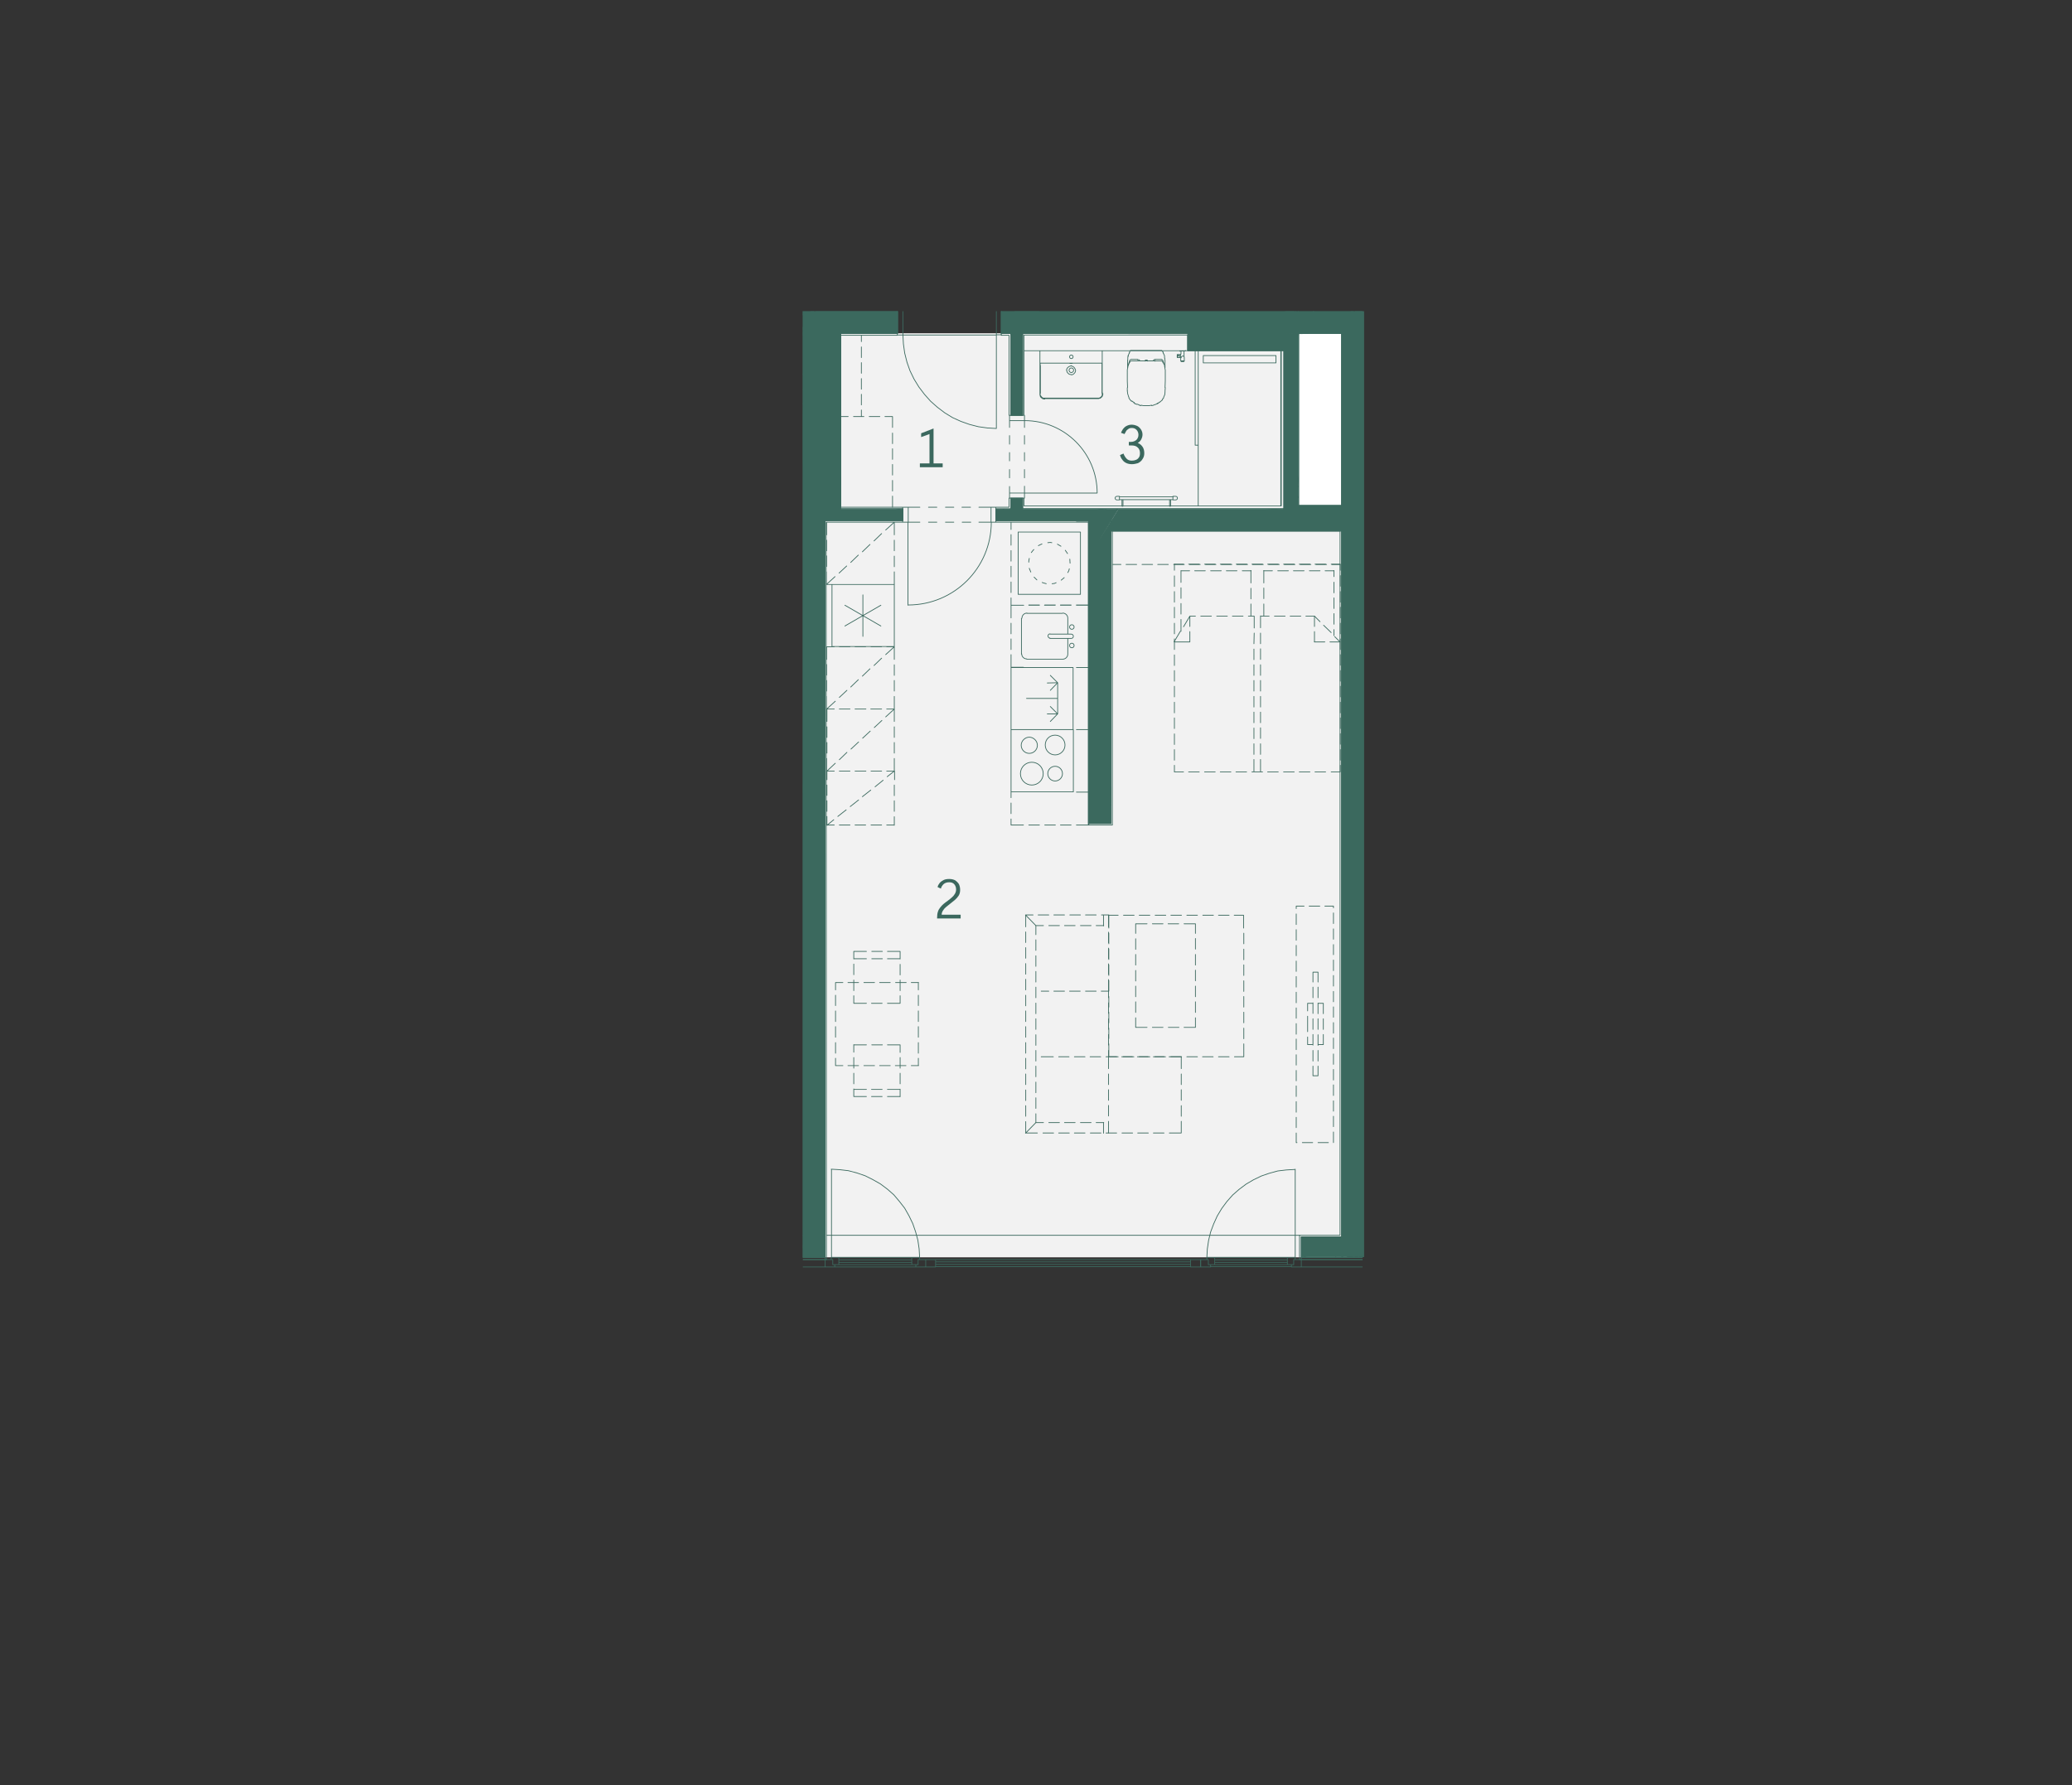 <?xml version="1.0" encoding="utf-8"?>
<!-- Generator: Adobe Illustrator 22.1.0, SVG Export Plug-In . SVG Version: 6.00 Build 0)  -->
<svg version="1.1" id="Vrstva_1" xmlns="http://www.w3.org/2000/svg" xmlns:xlink="http://www.w3.org/1999/xlink" x="0px" y="0px"
	 viewBox="0 0 818.1 705" style="enable-background:new 0 0 818.1 705;" xml:space="preserve">
<rect x="0" y="0" width="818.1" height="705" fill="#333333" stroke="none"/>
<style type="text/css">
	.st0{fill:#F2F2F2;}
	.st1{fill:#FFFFFF;}
	.st2{fill:none;stroke:#3B695E;stroke-width:0.3;stroke-linecap:round;stroke-linejoin:round;}
	.st3{clip-path:url(#SVGID_2_);}
	.st4{clip-path:url(#SVGID_4_);}
	.st5{clip-path:url(#SVGID_6_);}
	.st6{fill:#3B695E;}
	.st7{enable-background:new    ;}
	.st8{fill:#3B685E;}
</style>
<rect x="320.5" y="131.6" class="st0" width="211.2" height="364.9"/>
<rect x="509.6" y="126.3" class="st1" width="26" height="77.4"/>
<rect x="509.6" y="126.3" class="st2" width="26" height="77.4"/>
<g>
	<defs>
		<rect id="SVGID_1_" x="317" y="122.9" width="221" height="383.1"/>
	</defs>
	<clipPath id="SVGID_2_">
		<use xlink:href="#SVGID_1_"  style="overflow:visible;"/>
	</clipPath>
	<g class="st3">
		<path class="st2" d="M513.8,488.4h2.5l-2.5,4.1V488.4z M513.8,492.5h2.5l-2.5,4.1V492.5z M527.2,492.5l2.5-4.1v4.1H527.2z
			 M513.8,492.5h13.4l2.5-4.1L513.8,492.5z M513.8,492.5l2.5-4.1h13.4L513.8,492.5z M527.2,496.6l2.5-4.1v4.1H527.2z M513.8,496.6
			h13.4l2.5-4.1L513.8,496.6z M513.8,496.6l2.5-4.1h13.4L513.8,496.6z M395.4,122.8h5.5l-5.5,8.8V122.8z M395.4,131.7l9.8-8.8h-4.2
			L395.4,131.7L395.4,131.7z M399.7,131.7h-4.3l9.8-8.8L399.7,131.7L399.7,131.7z M399.7,131.7l10.6-8.8h-5.1L399.7,131.7
			L399.7,131.7z M404.8,131.7h-5.1l10.6-8.8L404.8,131.7L404.8,131.7z M511.8,122.8l-4.6,8.8H404.8L511.8,122.8z M512.8,122.8h-1
			l-4.6,8.8L512.8,122.8L512.8,122.8z M511.8,122.8l-107,8.8l5.5-8.8H511.8z M512.8,122.8l-5.5,8.8L512.8,122.8z M512.8,122.8
			L512.8,122.8l-5.5,8.8L512.8,122.8z M518.8,122.8l-5.5,8.8h-6.1L518.8,122.8L518.8,122.8z M518.9,122.8L518.9,122.8l-5.6,8.8
			L518.9,122.8L518.9,122.8z M518.8,122.8l-11.6,8.8l5.5-8.8H518.8z M534.1,122.8l-5.4,8.8h-15.3L534.1,122.8L534.1,122.8z
			 M534.3,122.8h-0.2l-5.4,8.8L534.3,122.8z M534.1,122.8l-20.7,8.8l5.5-8.8H534.1z M534.3,122.8h1l-1,1.6V122.8z M528.7,131.7
			l5.5-7.3l-4.5,7.3H528.7z M534.3,122.8l-5.5,8.8l5.5-7.3V122.8z M538.7,123.7l-4.4,15.2v-14.6
			C534.3,124.4,538.7,123.7,538.7,123.7z M538.7,131.9v-8.2l-4.4,15.2L538.7,131.9L538.7,131.9z M535.3,122.9l3.4,0.9l-4.4,0.7
			C534.3,124.4,535.3,122.9,535.3,122.9z M538.7,122.9h-3.4l3.4,0.9V122.9z M538.7,161l-4.4,7.6V139L538.7,161z M538.7,161.4V161
			l-4.4,7.6L538.7,161.4L538.7,161.4z M538.7,161l-4.4-22l4.4-7.1V161z M529.7,131.7l4.5,61.4l-4.5,7.3V131.7z M534.3,124.4
			l-4.5,7.3l4.5,61.4V124.4z M529.7,200.3l4.5-1.1l-4.5,7.3V200.3z M534.3,193.1l-4.5,7.3l4.5-1.1V193.1z M529.7,206.5l4.5-3.2
			l-4.5,7.3V206.5L529.7,206.5z M534.3,199.2l-4.5,7.3l4.5-3.2V199.2L534.3,199.2z M538.7,197.6l-4.4,7.8v-36.8L538.7,197.6z
			 M538.7,198.3v-0.7l-4.4,7.8L538.7,198.3z M538.7,197.6l-4.4-29l4.4-7.2V197.6L538.7,197.6z M538.7,204.3l-4.4,7.3v-6.1
			L538.7,204.3z M538.7,204.4L538.7,204.4l-4.4,7.2L538.7,204.4z M538.7,204.3l-4.4,1.1l4.4-7.1V204.3z M534.3,211.6l4.4-7.1v-0.1
			L534.3,211.6L534.3,211.6z M534.3,211.6L534.3,211.6l4.4-7.1L534.3,211.6z M538.7,210.5l-4.4,7.3v-6.1L538.7,210.5z M538.7,210.6
			L538.7,210.6l-4.4,7.2L538.7,210.6z M538.7,210.5l-4.4,1.1l4.4-7.1V210.5z M538.7,271.1l-4.4,8v-61.4L538.7,271.1z M538.7,272
			v-0.9l-4.4,8L538.7,272L538.7,272z M538.7,271.1l-4.4-53.4l4.4-7.2V271.1z M534.3,279.1l4.4-7.1L534.3,279.1z M534.3,279.2
			L534.3,279.2l4.4-7.2L534.3,279.2L534.3,279.2z M538.7,277l-4.4,7.2v-5L538.7,277L538.7,277z M538.7,277.1L538.7,277.1l-4.4,7.1
			L538.7,277.1L538.7,277.1z M538.7,277l-4.4,2.2l4.4-7.2V277L538.7,277z M529.7,492.5h2.6l-2.6,4.1V492.5z M529.7,210.6l4.5,274.6
			l-4.5,7.3V210.6L529.7,210.6z M534.3,203.3l-4.5,7.3l4.5,274.6V203.3L534.3,203.3z M532.3,492.5l1.9-3.2v3.2H532.3z M529.8,492.5
			h2.6l1.9-3.2L529.8,492.5L529.8,492.5z M529.8,492.5l4.5-7.3v4.1L529.8,492.5z M534.3,492.5l-2.5,4.1h2.5V492.5z M529.8,496.6
			l4.5-4.1l-2.5,4.1H529.8L529.8,496.6z M532.3,492.5l-2.6,4.1l4.5-4.1H532.3L532.3,492.5z M534.3,492.5h2.6l-2.6,4.1V492.5z
			 M538.7,481.4l-4.4,11.1V284.2L538.7,481.4L538.7,481.4z M538.7,485.3v-3.9l-4.4,11.1L538.7,485.3z M538.7,481.4l-4.4-197.2
			l4.4-7.1V481.4z M538.7,489.4l-1.8,3.1h-2.6L538.7,489.4z M538.7,489.5L538.7,489.5l-1.8,3L538.7,489.5z M538.7,489.4l-4.4,3.1
			l4.4-7.2V489.4z M536.9,492.5h1.8 M538.7,492.5h-1.8l1.8-3V492.5z M538.7,492.6l-2.4,4h-2L538.7,492.6z M538.7,492.7L538.7,492.7
			l-2.4,3.9L538.7,492.7z M536.9,492.5l1.8,0.1l-4.4,4L536.9,492.5L536.9,492.5z M538.7,492.5h-1.8H538.7L538.7,492.5z M538.7,496.6
			h-2.4l2.4-3.9V496.6z M536.2,496.6l2.4-3.9L536.2,496.6z M321.3,122.8h1l-1,1.6V122.8z M321,122.8l-4.2,7v-5.6
			C316.9,124.3,321,122.8,321,122.8z M321.2,122.8H321l-4.2,7L321.2,122.8L321.2,122.8z M316.9,122.8h4.2l-4.2,1.5V122.8z
			 M316.9,131.6v-1.4l4.4-5.8L316.9,131.6L316.9,131.6z M321.3,124.4l-4.4,5.5v0.4L321.3,124.4L321.3,124.4z M321.2,122.9l0.1,1.6
			l-4.4,5.5L321.2,122.9L321.2,122.9z M321.3,122.9L321.3,122.9v1.6V122.9z M330.8,122.9l-9.5,16.2v-14.7
			C321.3,124.4,330.8,122.8,330.8,122.9z M331.3,122.9h-0.4l-9.5,16.2C321.3,139.1,331.3,122.8,331.3,122.9z M330.8,122.9l-9.5,1.6
			l1-1.6H330.8L330.8,122.9z M325.8,131.7l6.6-8.8h-1.1L325.8,131.7z M326.8,131.7h-1l6.6-8.8L326.8,131.7z M321.3,139.1l4.5-5.6
			l-4.5,7.3V139.1z M325.8,131.7l-4.5,7.4l4.5-5.6V131.7L325.8,131.7z M316.9,148v-16.1l4.4,8.9L316.9,148z M321.3,124.4l-4.4,7.5
			v-0.3C316.9,131.6,321.3,124.4,321.3,124.4z M321.3,140.8v-16.4l-4.4,7.5L321.3,140.8z M325.8,133.5L325.8,133.5l-4.5,7.3
			L325.8,133.5z M321.3,140.8l4.5-7.3L321.3,140.8z M321.3,140.8l-4.4,7.2L321.3,140.8z M321.3,140.8L321.3,140.8l-4.4,7.2
			L321.3,140.8z M316.9,154.1v-6.1l4.4-1.1L316.9,154.1L316.9,154.1z M321.3,140.8l-4.4,7.3V148L321.3,140.8z M321.3,146.9v-6.1
			l-4.4,7.3L321.3,146.9z M354.4,122.9v8.8h-5.5L354.4,122.9z M354.1,122.9l-5.3,8.8h-22L354.1,122.9z M354.4,122.9h-0.3l-5.3,8.8
			L354.4,122.9L354.4,122.9z M354.1,122.9l-27.3,8.8l5.5-8.8H354.1z M321.3,140.8l4.5,60.6l-4.5,7.3V140.8z M325.8,133.5l-4.5,7.3
			l4.5,60.6V133.5z M321.3,208.7l4.5-2.2l-4.5,7.3V208.7z M325.8,201.4l-4.5,7.3l4.5-2.2V201.4z M321.3,481.1l-4.4,11.4v-4.2
			L321.3,481.1L321.3,481.1z M321.3,492.5v-11.4l-4.4,11.4H321.3z M316.9,488.2V159.9l4.4,321.2L316.9,488.2L316.9,488.2z
			 M321.3,146.9l-4.4,13v-5.8L321.3,146.9z M321.3,481.1V146.9l-4.4,13L321.3,481.1L321.3,481.1z M321.3,492.5l-4.4,4.1v-3.8
			L321.3,492.5z M318.7,496.5l2.6-4.1l-4.4,4.1H318.7z M316.9,492.7v-0.3h4.4L316.9,492.7z M321.3,492.5v4.1l2.5-4.1H321.3z
			 M318.7,496.5l2.6-4.1v4.1H318.7z M321.3,213.7l4.5,271.4l-4.5,7.3V213.7L321.3,213.7z M325.8,206.5l-4.5,7.3l4.5,271.4V206.5
			L325.8,206.5z M323.8,492.5l2-3.2v3.2H323.8z M321.3,492.5h2.5l2-3.2L321.3,492.5L321.3,492.5z M321.3,492.5l4.5-7.3v4.1
			L321.3,492.5z M323.2,496.5l2.6-4.1v4.1H323.2z M321.3,496.5h1.9l2.6-4.1L321.3,496.5z M321.3,496.5l2.5-4.1h2L321.3,496.5
			L321.3,496.5z M506.9,131.7h3.8l-3.8,6.1V131.7z M506.9,137.8l5.9-6.1l-5.9,9.6V137.8z M510.7,131.7l-3.8,6.1l5.9-6.1L510.7,131.7
			L510.7,131.7z M506.9,141.3l5.9,50.4l-5.9,9.6V141.3z M512.8,131.7l-5.9,9.6l5.9,50.4V131.7z M506.9,201.3l5.9-5.4l-5.9,9.6V201.3
			z M512.8,191.7l-5.9,9.6l5.9-5.4V191.7z M506.9,205.6l5.9-6l-3.6,6H506.9z M512.8,196l-5.9,9.6l5.9-6V196z M526.1,205.6l3.6-6v6
			H526.1z M509.1,205.6h17l3.6-6L509.1,205.6z M509.1,205.6l3.6-6h17L509.1,205.6z M469,131.7h4.2l-4.2,6.8V131.7z M502.7,138.4
			l4.2-6.8v6.8H502.7z M469,138.4h33.7l4.2-6.8L469,138.4z M469,138.4l4.2-6.8h33.7L469,138.4z M429.8,205.6h4.1l-4.1,6.7V205.6z
			 M429.8,325.2l4.1-6.7v6.7H429.8z M429.8,212.3v112.9l4.1-6.7L429.8,212.3L429.8,212.3z M429.8,212.3l4.1-6.7v112.9L429.8,212.3z
			 M438.7,205.6h2.5l-2.5,4.1V205.6z M527.3,209.7l2.5-4.1v4.1H527.3z M438.7,209.7h88.6l2.5-4.1L438.7,209.7L438.7,209.7z
			 M438.7,209.7l2.5-4.1h88.6L438.7,209.7L438.7,209.7z M325.8,131.7h6.2l-6.2,10V131.7z M325.8,200.9l6.2-10v10H325.8z
			 M325.8,141.6v59.3l6.2-10L325.8,141.6z M325.8,141.6l6.2-10v59.3L325.8,141.6z M325.8,200.9h2.9l-2.9,4.7V200.9z M328.7,200.9
			h-2.9H328.7z M325.8,205.6l6.1-4.7l-2.9,4.7H325.8L325.8,205.6z M328.7,200.9l-2.9,4.7l6.1-4.7H328.7L328.7,200.9z M353.6,205.6
			l2.9-4.7v4.7H353.6z M329,205.6h24.6l2.9-4.7L329,205.6L329,205.6z M329,205.6l2.9-4.7h24.6L329,205.6L329,205.6z M399.1,131.7
			h4.7l-4.7,7.6V131.7z M399.1,139.3l4.7-0.9l-4.7,7.6V139.3L399.1,139.3z M403.8,131.7l-4.7,7.6l4.7-0.9V131.7L403.8,131.7z
			 M399.1,146l4.7,10.3l-4.7,7.6V146z M403.8,138.4l-4.7,7.6l4.7,10.3V138.4z M399.5,164l4.3-7v7H399.5z M399.1,164h0.4l4.3-7
			L399.1,164L399.1,164z M399.1,164l4.7-7.6v0.6L399.1,164z M393.3,200.9h3l-3,4.7V200.9z M399.1,196.7h2.5l-2.5,4.2V196.7z
			 M393.3,205.6l3.2-4.7l-2.9,4.7H393.3z M396.3,200.9l-3,4.7l3.2-4.7H396.3L396.3,200.9z M393.7,205.6l5.5-4.7l-3,4.7H393.7
			L393.7,205.6z M396.5,200.9l-2.9,4.7l5.5-4.7H396.5z M396.2,205.6l7.6-8.8l-5.5,8.8H396.2z M401.6,196.7l-5.5,8.8l7.6-8.8H401.6z
			 M398.3,205.6l5.5-4.7l-2.9,4.7H398.3z M403.8,196.7l-5.5,8.8l5.5-4.7V196.7z M400.9,205.6l35.9-4.7l-3,4.7H400.9z M403.8,200.9
			l-2.9,4.7l35.9-4.7H403.8L403.8,200.9z M433.9,205.6l7.6-4.7l-7.6,12.3V205.6z M436.8,200.9l-3,4.7l7.6-4.7H436.8z M503.9,205.6
			l3-4.7v4.7H503.9z M438.6,205.6h65.3l3-4.7L438.6,205.6L438.6,205.6z M438.6,205.6l2.9-4.7h65.4L438.6,205.6z M433.9,325.2
			l4.8-7.6v7.6H433.9z M433.9,213.2v112l4.8-7.6L433.9,213.2L433.9,213.2z M433.9,213.2l4.8-7.6v112L433.9,213.2L433.9,213.2z
			 M463.2,197.3h-21.2 M463.2,196.2h-21.2 M463.2,197.4h1 M464.1,196h-1v1.4 M464.2,197.4c0.4,0,0.7-0.3,0.7-0.7s-0.3-0.7-0.7-0.7
			 M441.9,197.4h-1 M441,196h1v1.4 M441,196c-0.4,0-0.7,0.3-0.7,0.7s0.3,0.7,0.7,0.7 M461.8,197.3h0.4v2.6h-0.4V197.3z M443.3,197.3
			H443v2.6h0.4V197.3z M513.2,487.8H326.4 M470.1,497.4H369.4 M470.1,498.3H369.4 M369.4,499.3h100.7 M470.1,500.2H369.4
			 M369.4,497.4h-3.9v2.9h3.9V497.4z M470.1,497.4h3.9v2.9h-3.9V497.4z M509.9,500.2h-32 M508.3,498.5h-28.7 M479.6,497.5h28.7
			 M508.3,499.4h-28.7 M508.3,496.5h-28.7 M510.8,497.4h3v2.9h-3.9v-0.9h0.9V497.4z M510.8,499.4h-2.5v-2.9h3.1v0.9h-0.6V499.4z
			 M477.1,497.4h-3v2.9h3.9v-0.9h-0.9V497.4z M477.1,499.4h2.5v-2.9h-3.1v0.9h0.6V499.4z M361.6,500.3h-32 M360,498.5h-28.7
			 M331.3,497.5H360 M360,499.4h-28.7 M360,496.5h-28.7 M362.5,497.4h3v2.9h-3.9v-0.9h0.9V497.4z M362.5,499.4H360v-2.9h3.1v0.9
			h-0.6V499.4z M328.8,497.4h-3v2.9h3.8v-0.9h-0.8V497.4z M328.8,499.4h2.4v-2.9h-3v0.9h0.6L328.8,499.4L328.8,499.4z M538.7,500.3
			h-24.9v-2.9h24.9 M325.8,500.3h-8.9 M325.8,497.4h-8.9 M325.8,497.4v2.9 M511.4,461.8l-3.5,0.2l-3.4,0.4l-3.3,0.9l-3.2,1.1
			l-3.1,1.5l-2.9,1.7l-2.8,2.1l-2.5,2.2l-2.3,2.6l-2,2.7l-1.8,3l-1.4,3.1l-1.2,3.2l-0.8,3.3l-0.5,3.4l-0.2,3.4 M511.4,496.5v-34.8
			 M363.1,496.5l-0.2-3.4l-0.5-3.4l-0.9-3.3l-1.1-3.2l-1.5-3.1l-1.7-3l-2.1-2.7l-2.2-2.6l-2.5-2.2l-2.8-2.1l-3-1.7l-3-1.5l-3.2-1.1
			l-3.4-0.9l-3.4-0.4l-3.4-0.2 M328.3,496.5v-34.8 M466.3,225.4h3.4 M471.7,225.4h4.2 M478,225.4h4.2 M484.2,225.4h4.2 M490.5,225.4
			h3.5 M499,225.4h3.4 M504.5,225.4h4.2 M510.7,225.4h4.2 M517,225.4h4.2 M523.2,225.4h3.5 M463.7,222.8v2.4 M463.7,227.4v4.2
			 M463.7,233.6v4.2 M463.7,239.8v4.2 M463.7,246.1v4.2 M463.7,252.3v4.2 M463.7,258.6v4.2 M463.7,264.8v4.2 M463.7,271v4.2
			 M463.7,277.3v4.2 M463.7,283.5v4.2 M463.7,289.8v4.2 M463.7,296v4.2 M463.7,302.2v2.5 M466.3,249.3v-4.7 M466.3,242.5v-4.2
			 M466.3,236.3v-4.2 M466.3,230v-4.7 M519,253.5h4.1 M525.1,253.5h4.1 M519,243.3l2.2,2.2 M522.6,246.9l3,2.9"/>
	</g>
</g>
<path class="st2" d="M527,251.4l2.2,2.2 M469.8,253.5h-6.2 M499,243.3v-4.8 M499,236.4v-4.2 M499,230.2v-4.9 M529.2,304.8h-3.6
	 M523.4,304.8h-4.2 M517.2,304.8H513 M511,304.8h-4.2 M504.7,304.8h-4.2 M498.5,304.8h-4.2 M492.2,304.8h-4.2 M486,304.8h-4.2
	 M479.8,304.8h-4.2 M473.5,304.8h-4.2 M467.3,304.8h-3.6 M469.8,243.3h2.2 M474.1,243.3h4.2 M480.4,243.3h4.2 M486.6,243.3h4.2
	 M492.9,243.3h2.3 M519,243.3v4.1 M519,249.4v4.1 M526.7,225.3v2.4 M526.7,229.9v4.2 M526.7,236.1v4.2 M526.7,242.3v4.2
	 M526.7,248.6v2.4 M529.2,222.8v2.4 M529.2,227.3v4.2 M529.2,233.6v4.2 M529.2,239.8v4.2 M529.2,246.1v4.2 M529.2,252.3v4.2
	 M529.2,258.5v4.2 M529.2,264.8v4.2 M529.2,271v4.2 M529.2,277.3v4.2 M529.2,283.5v4.2 M529.2,289.7v4.2 M529.2,296v4.2
	 M529.2,302.2v2.5 M493.9,225.3v4.9 M493.9,232.3v4.2 M493.9,238.5v4.8 M469.8,243.3v4.1 M469.8,249.4v4.1 M497.7,243.3h3.4
	 M503.2,243.3h4.2 M509.4,243.3h4.2 M515.6,243.3h3.3 M469.8,243.3l-2.5,4.2 M466.1,249.2l-2.5,4.2 M495.2,243.3v4.7 M495.2,250
	l-0.1,4.2 M495.1,256.3v4.2 M495.1,262.5v4.2 M495.1,268.7v4.2 M495.1,275v4.2 M495.1,281.2v4.2 M495.1,287.5v4.2 M495.1,293.7v4.2
	 M495.1,299.9v4.8 M497.7,243.2v4.7 M497.7,250v4.2 M497.7,256.2v4.2 M497.7,262.5v4.2 M497.7,268.7v4.2 M497.7,275v4.2
	 M497.7,281.2v4.2 M497.7,287.4v4.2 M497.7,293.7v4.2 M497.7,299.9v4.8 M529.2,222.8h-3.6 M523.4,222.8h-4.2 M517.2,222.8H513
	 M511,222.8h-4.2 M504.7,222.8h-4.2 M498.5,222.8h-4.2 M492.3,222.8h-4.2 M486,222.8h-4.2 M479.8,222.8h-4.2 M473.5,222.8h-4.2
	 M467.3,222.8h-3.6 M526.5,451.2V447 M526.5,444.9v-4.1 M526.5,438.8v-4.1 M526.5,432.6v-4.2 M526.5,426.5v-4.2 M526.5,420.3v-4.1
	 M526.5,414.1v-4.2 M526.5,408v-4.2 M526.5,401.7v-4.1 M526.5,395.6v-4.1 M526.5,389.4v-4.2 M526.5,383.3v-4.2 M526.5,377V373
	 M526.5,370.9v-4.1 M526.5,364.7v-4.2 M526.5,358.5v-0.7h-3.4 M521.1,357.8h-4.2 M514.9,357.8h-3.1v1 M511.8,360.9v4.2 M511.8,367.1
	v4.2 M511.8,373.3v4.1 M511.8,379.5v4.1 M511.8,385.6v4.2 M511.8,391.8v4.2 M511.8,398v4.1 M511.8,404.2v4.2 M511.8,410.3v4.2
	 M511.8,416.5v4.1 M511.8,422.7v4.1 M511.8,428.8v4.2 M511.8,435v4.2 M511.8,441.2v4.1 M511.8,447.4v3.8h0.3 M514.2,451.2h4.1
	 M520.4,451.2h4.1 M518.4,424.8V421 M518.4,419v-4.2 M518.4,412.7v-4.2 M518.4,406.5v-4.2 M518.4,400.2v-4.2 M518.4,394v-4.2
	 M518.4,387.8v-3.9h2v3.9 M520.4,389.8v4.2 M520.4,396.1v4.2 M520.4,402.3v4.2 M520.4,408.6v4.2 M520.4,414.8v4.2 M520.4,421v3.8h-2
	 M516.3,404.4v-3.1 M516.3,399.2v-3h2.1 M520.4,396.2h2.1v4.1 M522.5,402.3v4.2 M522.5,408.5v4h-2.1 M518.4,412.5h-2.1v-3
	 M516.3,407.4v-3 M472,364.8h-4.5 M465.4,364.8h-4.2 M459.2,364.8H455 M452.9,364.8h-4.5v3.8 M448.4,370.7v4.2 M448.4,376.9v4.2
	 M448.4,383.2v4.2 M448.4,389.4v4.2 M448.4,395.6v4.2 M448.4,401.9v3.8h4.5 M455,405.7h4.2 M461.3,405.7h4.2 M467.5,405.7h4.5v-3.8
	 M472,399.8v-4.2 M472,393.6v-4.2 M472,387.3v-4.2 M472,381.1v-4.2 M472,374.8v-4.2 M472,368.6v-3.8 M409,365.5h3 M414.1,365.5h4.2
	 M420.3,365.5h4.2 M426.6,365.5h4.2 M432.8,365.5h3 M405,361.3h2.9 M409.9,361.3h4.2 M416.1,361.3h4.2 M422.4,361.3h4.2
	 M428.6,361.3h4.2 M434.9,361.3h2.9 M409,365.5l-4.1-4.2 M437.7,391.4h-2.9 M432.8,391.4h-4.2 M426.5,391.4h-4.2 M420.3,391.4h-4.2
	 M414.1,391.4h-3 M437.7,417.3v-2.5 M437.7,412.7v-4.2 M437.7,406.5v-4.2 M437.7,400.2v-4.2 M437.7,394v-2.6 M466.4,417.3h-4.8
	 M459.6,417.3h-4.2 M453.3,417.3h-4.2 M447.1,417.3h-4.2 M440.9,417.3h-4.2 M434.6,417.3h-4.2 M428.4,417.3h-4.2 M422.1,417.3H418
	 M415.9,417.3h-4.8 M437.7,447.4v-4.6 M437.7,440.7v-4.2 M437.7,434.5v-4.2 M437.7,428.3v-4.2 M437.7,422v-4.7 M409,443.3h3
	 M414.1,443.3h4.2 M420.3,443.3h4.2 M426.6,443.3h4.2 M432.8,443.3h3"/>
<g>
	<defs>
		<rect id="SVGID_3_" x="317" y="122.9" width="221" height="383.1"/>
	</defs>
	<clipPath id="SVGID_4_">
		<use xlink:href="#SVGID_3_"  style="overflow:visible;"/>
	</clipPath>
	<g class="st4">
		<path class="st2" d="M466.4,447.4h-4.7 M459.6,447.4h-4.2 M453.4,447.4h-4.2 M447.2,447.4H443 M440.9,447.4h-4.2 M434.7,447.4
			h-4.2 M428.4,447.4h-4.2 M422.2,447.4H418 M416,447.4h-4.2 M409.6,447.4H405 M409,443.3l-4.1,4.2 M437.7,361.4v4.7 M437.7,368.1
			v4.2 M437.7,374.4v4.2 M437.7,380.6v4.2 M437.7,386.8v4.6 M405,447.4v-4.5 M405,440.8v-4.2 M405,434.6v-4.2 M405,428.3v-4.2
			 M405,422.1v-4.2 M405,415.9v-4.2 M405,409.6v-4.2 M405,403.4v-4.2 M405,397.2V393 M405,390.9v-4.2 M405,384.7v-4.2 M405,378.4
			v-4.2 M405,372.2V368 M405,366v-4.6 M409,443.3v-3.5 M409,437.7v-4.2 M409,431.5v-4.2 M409,425.2v-4.2 M409,419v-4.2 M409,412.8
			v-4.2 M409,406.5v-4.2 M409,400.3v-4.2 M409,394v-4.2 M409,387.8v-4.2 M409,381.6v-4.2 M409,375.3v-4.2 M409,369.1v-3.5
			 M466.4,447.4v-4.6 M466.4,440.8v-4.2 M466.4,434.5v-4.2 M466.4,428.3v-4.2 M466.4,422v-4.7 M435.7,361.4v4.2 M435.7,443.3v4.2
			 M325.8,131.7v69.2 M331.9,131.7v69.2 M340.1,132.4v2.5 M340.1,137v4.2 M340.1,143.2v4.2 M340.1,149.5v4.2 M340.1,155.7v4.2
			 M340.1,161.9v2.6 M325.8,205.6v291 M352.4,164.5v4.3 M352.4,171v4.2 M352.4,177.2v4.2 M352.4,183.4v4.2 M352.4,189.7v4.2
			 M352.4,195.9v4.4 M510.5,131.8l-106.7-0.1 M399.1,131.7h-3.7 M354.4,131.7h-22.5 M506.9,138.5H469v-6.8 M506.9,200.9H403.8
			 M529.8,205.6h-91.1 M529.8,209.7h-91.1 M529.2,222.9h-3.3 M523.8,222.9h-4.2 M517.6,222.9h-4.2 M511.3,222.9h-4.2 M505.1,222.9
			h-4.2 M498.8,222.9h-4.2 M492.6,222.9h-4.2 M486.4,222.9h-4.2 M480.1,222.9H476 M473.9,222.9h-4.2 M467.6,222.9h-4.2 M461.3,222.9
			h-4.2 M455.1,222.9h-4.2 M448.8,222.9h-4.2 M442.6,222.9h-3.3 M529.8,209.7v278.7 M506.9,138.4v62.5 M403.8,200.9v-4.2
			 M399.2,200.9v-4.2 M399.2,164v-32.3 M403.8,196.8h-4.7 M403.8,164h-4.7 M403.8,164v-25.6 M506.9,131.7v6.8 M403.8,138.4v-6.8
			 M429.8,205.6v119.6 M433.9,205.6v119.6 M438.7,209.7v115.5 M329.9,388h2.9 M334.8,388h4.2 M341.1,388h4.2 M347.3,388h4.2
			 M353.6,388h4.2 M359.8,388h2.9 M329.9,420.8h2.9 M334.8,420.8h4.2 M341.1,420.8h4.2 M347.3,420.8h4.2 M353.5,420.8h4.2
			 M359.8,420.8h2.9 M362.6,420.8v-2.9 M362.6,415.9v-4.2 M362.6,409.6v-4.2 M362.6,403.4v-4.2 M362.6,397.1V393 M362.6,390.9V388
			 M329.9,420.8v-2.9 M329.9,415.9v-4.2 M329.9,409.6v-4.2 M329.9,403.4v-4.2 M329.9,397.1V393 M329.9,390.9V388 M337.1,396.2v-3
			 M337.1,391.2V387 M337.1,384.9v-4.2 M337.1,378.7v-3 M355.4,375.7v3 M355.4,380.8v4.2 M355.4,387v4.2 M355.4,393.2v3
			 M337.1,412.6h5 M344.2,412.6h4.2 M350.4,412.6h5 M355.4,430.2h-5 M348.3,430.2h-4.2 M342.1,430.2h-5 M355.4,433h-5 M348.3,433
			h-4.2 M342.1,433h-5 M355.4,396.2h-5 M348.3,396.2h-4.2 M342.1,396.2h-5 M355.4,412.6v3 M355.4,417.6v4.2 M355.4,423.8v4.2
			 M355.4,430.1v3 M337.1,433v-3 M337.1,428v-4.2 M337.1,421.8v-4.2 M337.1,415.5v-3 M337.1,375.7h5 M344.2,375.7h4.2 M350.4,375.7
			h5 M337.1,378.6h5 M344.2,378.6h4.2 M350.4,378.6h5 M429.8,325.2h4.1 M433.9,325.2h4.8 M433.9,205.6h-40.6 M395.4,122.8v8.8
			 M354.4,131.7v-8.8 M316.9,309.7v3.5 M529.8,209.7v-4.1 M438.7,209.7v-4.1 M325.8,205.6h30.7v-4.7h-24.6 M352.4,164.5h-3
			 M347.4,164.5h-4.2 M341.1,164.5H337 M334.9,164.5h-3 M529.8,199.6v6 M516.7,131.7l-6.2,0.1 M403.8,131.7h-4.7 M325.8,200.9v4.7
			 M529.8,488.4h-16 M513.8,488.4v8.1 M513.8,496.6h24.9 M452.2,142.6v-0.4 M452.2,142.2h0.8 M453,142.2v0.4 M445.9,139.5l0.1-0.3
			 M445.8,139.7l0.1-0.2 M445.7,139.8l0.1-0.2 M445.6,140l0.1-0.2 M445.5,140.2l0.1-0.2 M445.5,140.4v-0.2 M445.5,140.5L445.5,140.5
			 M445.4,140.6L445.4,140.6"/>
	</g>
</g>
<path class="st2" d="M445.4,140.7v-0.2 M445.4,140.8L445.4,140.8 M445.4,140.9L445.4,140.9 M445.4,141L445.4,141 M445.3,141
	L445.3,141 M445.3,141.2V141 M445.3,141.3L445.3,141.3 M445.3,141.4L445.3,141.4 M445.3,141.5L445.3,141.5 M445.3,141.6L445.3,141.6
	 M445.3,141.7v-0.2 M445.3,141.8L445.3,141.8 M445.3,141.9L445.3,141.9 M445.3,142L445.3,142 M445.3,142.1L445.3,142.1 M445.2,142.2
	l0.1-0.2 M445.2,142.3L445.2,142.3 M446,139l0.1-0.2 M445.9,139.2l0.1-0.2 M446.1,138.7l0.2-0.2 M446.1,138.8L446.1,138.8
	 M446.3,138.6l0.1-0.2 M458.6,138.4L458.6,138.4 M446.5,138.4h12.1 M459.8,141.4L459.8,141.4 M459.8,141.3L459.8,141.3 M459.8,141.2
	L459.8,141.2 M459.8,141v0.2 M459.8,140.9L459.8,140.9 M459.8,140.9L459.8,140.9 M459.8,140.8L459.8,140.8 M459.8,140.7L459.8,140.7
	 M459.8,140.5v0.2 M459.7,140.4L459.7,140.4 M459.7,140.4L459.7,140.4 M459.7,140.2v0.2 M459.6,140l0.1,0.2 M459.5,139.8l0.1,0.2
	 M459.4,139.6l0.1,0.2 M459.3,139.5l0.1,0.2 M459.2,139.2l0.1,0.3 M459.2,139l0.1,0.2 M459.1,138.8l0.1,0.2 M459,138.7L459,138.7
	 M458.8,138.6l0.2,0.2 M458.7,138.4l0.1,0.2 M459.9,141.5v0.2 M459.9,141.4L459.9,141.4 M459.9,141.7L459.9,141.7 M459.9,141.8
	L459.9,141.8 M459.9,141.9L459.9,141.9 M459.9,142L459.9,142 M459.9,142v0.2 M459.9,142.2L459.9,142.2 M460,145v0.2 M460,144.8v0.2
	 M460,144.7v0.2 M460,144.4v0.3 M460,144.2v0.2 M460,144v0.3 M460,143.7v0.3 M460,143.4v0.3 M460,143.2v0.3 M460,142.9v0.3
	 M460,142.6v0.4 M460,142.3v0.3 M445.2,143.4v-0.3 M445.2,143.7v-0.3 M445.2,144v-0.3 M445.2,144.2V144 M445.2,144.4v-0.2
	 M445.2,144.7v-0.3 M445.2,144.8v-0.2 M445.2,145v-0.2 M445.2,145.2V145 M445.2,142.9v-0.4 M445.2,143.2v-0.3 M445.2,142.6v-0.3
	 M446.4,138.4L446.4,138.4 M455.9,142.6h0.2 M459.4,157.1L459.4,157.1 M459.5,156.8l-0.1,0.4 M459.7,156.3l-0.2,0.4 M459.7,156.3
	L459.7,156.3 M459.7,156.3l0.2-0.5 M460,154.4v0.4 M460,154.8l-0.1,1 M460,154.4l0.1-1.3 M460,154.4l0.1-1.3 M459.3,157.2l-0.3,0.4
	 M457.1,159.4l0.4-0.3 M459.1,157.6l-0.1,0.2 M459,157.8l-0.2,0.3 M458.4,158.4l0.4-0.4 M458,158.8l0.4-0.4 M457.4,159.1l0.5-0.4
	 M456.3,159.7L456.3,159.7 M456.3,159.7l0.6-0.3 M455.4,160l0.8-0.3 M455.1,160.1l0.4-0.1 M454.7,160.2l0.4-0.1 M449.8,160l0.7,0.2
	 M446.4,158.1l0.4,0.4 M445.1,153.1v1.3 M445.1,153.1v1.3 M445.2,154.4L445.2,154.4 M445.5,156.2l-0.2-0.5 M445.1,154.4l0.2,1.3
	 M445.5,156.3L445.5,156.3 M445.7,156.8l-0.2-0.4 M445.7,156.8l0.1,0.4 M445.7,157.1L445.7,157.1 M446.1,157.7l-0.3-0.4
	 M446.1,157.7l0.1,0.2 M446.4,158.1l-0.2-0.3 M448.3,159.5l-0.2-0.1 M448.1,159.4l-0.4-0.3"/>
<g>
	<defs>
		<rect id="SVGID_5_" x="317" y="122.9" width="221" height="383.1"/>
	</defs>
	<clipPath id="SVGID_6_">
		<use xlink:href="#SVGID_5_"  style="overflow:visible;"/>
	</clipPath>
	<g class="st5">
		<path class="st2" d="M410.7,143.4h1.8 M410.7,144.1v0.3 M410.7,143.4v0.7 M422.4,143.5h0.5 M422.8,144.5l-0.6,0.2l-0.6,0.4
			l-0.4,0.6l-0.1,0.6 M422.9,144.5l0.7,0.2l0.5,0.4l0.4,0.6l0.2,0.6 M316.8,496.6h8.9 M513.8,496.6v0.9 M326.4,497.4h-9.5
			 M325.8,496.6v0.9 M358.5,206.2V239 M358.6,238.9c18.1,0,32.8-14.6,32.8-32.7 M393.3,206.2h-2v-5.9h2 M356.5,200.3h2.1v5.9h-2.1
			 M358.5,206.2h4.7 M366.6,206.2h3.3 M373.3,206.2h3.3 M379.9,206.2h3.4 M386.5,206.2h4.8 M358.5,200.3h4.7 M366.6,200.3h3.3
			 M373.3,200.3h3.3 M379.8,200.3h3.4 M386.5,200.3h4.8 M529.7,131.7h-17v67.9h17V131.7z M354.3,122.9v9.5h-22.5v67.9h24.6v5.9
			h-30.2l0.1,291.2 M538.6,497.4h-25.5v-9.6h16V209.7h-89.9v116.1h-9.5V206.2h-36.5v-5.9h5.2v-3.6h5.9v3.1h101.4v-61.4h-36.8v-6.1
			h-64.6V164h-5.9v-31.6h-3.1v-9.5 M404.4,138.5h64.6 M466.6,138.6h-0.3 M467,138.6h-0.2 M467.1,138.6L467.1,138.6 M467.3,138.6
			L467.3,138.6 M467.5,138.6h-0.2 M467.6,138.6L467.6,138.6 M467.8,138.6L467.8,138.6 M467.8,138.6L467.8,138.6 M467.9,138.6
			L467.9,138.6 M466.2,141.1L466.2,141.1 M466.2,141.1c0,0-0.1-0.1-0.1-0.1 M466.1,139.9c0.1,0,0.1,0,0.1-0.1 M466.2,139.9
			c0,0,0.1-0.1,0.1-0.1 M465.9,140v1.1 M464.8,140.3v-0.2 M464.8,140.4L464.8,140.4 M464.8,140.5L464.8,140.5 M464.8,140.6v-0.2
			 M464.8,140.7L464.8,140.7 M464.8,140.9v-0.2 M464.8,141L464.8,141 M465.9,140h-1.1 M464.8,141.2h1.1 M465.3,140.7
			c0.1,0,0.2-0.1,0.2-0.2s-0.1-0.2-0.2-0.2 M465.3,140.3c-0.1,0-0.2,0.1-0.2,0.2s0.1,0.2,0.2,0.2 M465.8,138.5h2.2 M467.6,138.6
			L467.6,138.6 M467.1,138.6L467.1,138.6 M467.1,138.6L467.1,138.6 M466.7,138.6L466.7,138.6 M466.6,138.6L466.6,138.6 M466.6,138.6
			L466.6,138.6 M466.2,138.6L466.2,138.6 M466.1,138.6L466.1,138.6 M465.9,138.6L465.9,138.6 M465.8,138.5v0.2 M468.1,138.6v-0.2
			 M466.3,139.8v-1.1 M467.5,138.6v2.3 M466,140.1L466,140.1 M466.1,141.1L466.1,141.1 M466.1,140v0.5 M466.1,140.5v0.6
			 M466.1,141.1L466.1,141.1 M466.1,139.9L466.1,139.9 M466.3,139.7L466.3,139.7 M467.6,141.2c0-0.4-0.3-0.6-0.6-0.6
			s-0.6,0.3-0.6,0.6 M467.6,142.5v-1.3 M466.2,142.5v-1.3 M466.6,142.7L466.6,142.7 M466.7,142.8L466.7,142.8 M466.8,142.8
			L466.8,142.8 M466.7,142.7L466.7,142.7 M466.7,142.8L466.7,142.8 M466.7,142.7L466.7,142.7 M466.8,142.7L466.8,142.7 M467,142.7
			L467,142.7 M467.1,142.7L467.1,142.7 M467.1,142.8L467.1,142.8 M467.3,142.8L467.3,142.8 M466.8,142.7L466.8,142.7 M466.6,142.7
			L466.6,142.7 M466.7,142.7L466.7,142.7 M466.9,142.7L466.9,142.7 M467,142.8L467,142.8 M467.2,142.7L467.2,142.7 M466.4,142.8
			L466.4,142.8 M466.5,142.7L466.5,142.7 M466.6,142.8L466.6,142.8 M466.8,142.7L466.8,142.7 M466.8,142.8L466.8,142.8 M466.9,142.8
			L466.9,142.8 M466.9,142.8L466.9,142.8 M467,142.7L467,142.7 M467.1,142.8L467.1,142.8 M467.2,142.7L467.2,142.7 M467.3,142.8
			L467.3,142.8 M467.3,142.7L467.3,142.7 M467.4,142.8L467.4,142.8 M467.4,142.8L467.4,142.8 M466.5,142.7L466.5,142.7 M466.7,142.7
			L466.7,142.7 M466.9,142.7L466.9,142.7 M467,142.7h-0.2 M467.1,142.7L467.1,142.7 M467.3,142.7L467.3,142.7 M467.5,142.7
			L467.5,142.7 M467.5,142.7L467.5,142.7 M466.2,142.6L466.2,142.6 M467.6,142.6L467.6,142.6 M467.3,142.7L467.3,142.7 M467.1,142.7
			L467.1,142.7 M466.7,142.7L466.7,142.7 M466.5,142.7L466.5,142.7 M466.3,142.7L466.3,142.7 M467.6,142.5h-1.4 M466.6,142.8
			L466.6,142.8 M466.8,142.8L466.8,142.8 M466.9,142.8L466.9,142.8 M467.1,142.8L467.1,142.8 M467.1,142.8L467.1,142.8 M466.7,142.8
			L466.7,142.8 M467,142.8L467,142.8 M466.5,142.8L466.5,142.8 M466.5,142.8L466.5,142.8 M467.2,142.8L467.2,142.8 M467.3,142.8
			L467.3,142.8 M329.9,175.3h-4.2v14.3h4.2V175.3z M327.3,178.3l1,8.2h-1V178.3z M328.3,178.3h-1l1,8.2V178.3z M331.9,165.9h-6.2
			V199h6.2V165.9L331.9,165.9z M393.4,201h5.8 M410.6,155.7v0.2l0.1,0.3v0.2l0.1,0.2l0.1,0.2l0.2,0.2l0.1,0.1l0.2,0.1l0.2,0.2
			l0.2,0.1h0.2l0.3,0.1h0.2 M433.6,157.4h0.2l0.2-0.1h0.3l0.2-0.1l0.2-0.2l0.1-0.1l0.2-0.1l0.1-0.2l0.2-0.2v-0.2l0.1-0.2v-0.3
			l0.1-0.2 M410.6,138.6v17.1 M412.3,157.4h21.3 M410.7,138.5h24.4 M435.2,155.7v-17.1 M423,144.4C423,144.4,423,144.4,423,144.4
			 M423,144.4C423,144.4,422.9,144.4,423,144.4 M423,145.3c-0.5,0-0.9,0.4-0.9,0.9s0.4,0.9,0.9,0.9s0.9-0.4,0.9-0.9
			S423.5,145.3,423,145.3 M423,140.2c-0.4,0-0.7,0.3-0.7,0.7s0.3,0.7,0.7,0.7s0.7-0.3,0.7-0.7S423.4,140.2,423,140.2 M410.7,138.5
			c-0.1,0-0.1,0.1-0.1,0.1 M435.2,138.6c0-0.1-0.1-0.1-0.1-0.1 M423.4,143.5h-0.5 M422.9,143.5h-0.5 M422.9,143.5h0.5 M422.9,143.4
			h10.3 M424.7,146.3l-0.2,0.7l-0.4,0.5l-0.5,0.4l-0.7,0.1 M422.9,157.2h10.2 M435.1,155.3v-9 M433.2,157.2h0.8l0.4-0.2l0.4-0.3
			l0.3-0.4l0.1-0.4l0.1-0.8 M435.1,146.3v-1.9 M435.1,143.4h-1.8 M435.1,143.4v0.7 M435.1,144.1v0.3 M421.2,146.2l0.1,0.7l0.4,0.5
			l0.5,0.4l0.7,0.1 M422.9,157.2h-10.2 M410.8,155.3v-9 M412.7,157.2h-0.8l-0.4-0.2l-0.3-0.3l-0.3-0.4l-0.2-0.4v-0.8 M410.8,146.2
			v-1.9 M422.9,143.4h-10.3 M414.5,252.1h8.4 M423.2,248.5c0.5,0,0.9-0.4,0.9-0.9s-0.4-0.9-0.9-0.9s-0.9,0.4-0.9,0.9
			S422.7,248.5,423.2,248.5 M423.2,255.8c0.5,0,0.9-0.4,0.9-0.9s-0.4-0.9-0.9-0.9s-0.9,0.4-0.9,0.9S422.7,255.8,423.2,255.8
			 M414.6,250.3c-0.5,0-0.8,0.4-0.8,0.8 M413.8,251.2L413.8,251.2 M413.8,251.2c0,0.4,0.4,0.8,0.8,0.8 M423,250.4h-8.4 M421.6,258.3
			v-6.2 M421.6,250.4v-6.2 M423.8,251.2c0-0.4-0.4-0.8-0.8-0.8 M423,252.1c0.5,0,0.8-0.4,0.8-0.8 M353.1,230.8h-3 M348,230.8h-4.2
			 M341.8,230.8h-4.2 M335.5,230.8h-4.2 M329.3,230.8h-3v-5 M326.4,223.7v-4.2 M326.4,217.5v-4.2 M326.4,211.2v-5h3 M331.4,206.2
			h4.2 M337.6,206.2h4.2 M343.9,206.2h4.2 M350.1,206.2h3v5 M353.1,213.3v4.2 M353.1,219.6v4.2 M353.1,225.8v5 M353.1,206.2
			l-3.4,3.1 M348.1,210.7l-3,2.9 M343.5,215l-3,2.9 M338.9,219.2l-3,2.9 M334.3,223.5l-3,2.8 M329.7,227.7l-3.4,3.1 M353.1,280h-3
			 M348,280h-4.2 M341.8,280h-4.2 M335.6,280h-4.2 M329.3,280h-3v-5 M326.4,272.9v-4.2 M326.4,266.6v-4.2 M326.4,260.4v-5h3
			 M331.4,255.4h4.2 M337.6,255.4h4.2 M343.9,255.4h4.2 M350.1,255.4h3v5 M353.1,262.5v4.2 M353.1,268.7v4.2 M353.1,275v5
			 M353.1,255.4l-3.4,3.1 M348.1,259.9l-3,2.9 M343.5,264.1l-3,2.9 M338.9,268.4l-3,2.9 M334.4,272.6l-3,2.8 M329.8,276.9l-3.4,3.1
			 M353.1,304.5h-3 M348.1,304.5h-4.2 M341.8,304.5h-4.2 M335.6,304.5h-4.2 M329.3,304.5h-2.9v-5 M326.5,297.4v-4.2 M326.5,291.2
			V287 M326.5,284.9V280h2.9 M331.4,280h4.2 M337.7,280h4.2 M343.9,280h4.2 M350.1,280h3v4.9 M353.1,287v4.2 M353.1,293.2v4.2
			 M353.1,299.5v5 M353.1,280l-3.4,3.1 M348.2,284.5l-3,2.8 M343.6,288.7l-3,2.8 M339,293l-3,2.8 M334.4,297.1l-3,2.9 M329.8,301.4
			l-3.3,3.1 M353.1,325.8h-3 M348.1,325.8h-4.2 M341.8,325.8h-4.2 M335.6,325.8h-4.2 M329.4,325.8h-2.9v-3.4 M326.5,320.4v-4.2
			 M326.5,314.1V310 M326.5,307.9v-3.4h2.9 M331.4,304.5h4.2 M337.7,304.5h4.2 M343.9,304.5h4.2 M350.2,304.5h3v3.4 M353.1,310v4.2
			 M353.1,316.2v4.2 M353.1,322.5v3.4 M353.1,304.5l-2.8,2.2 M348.7,308.1l-3.2,2.6 M343.8,312l-3.3,2.6 M339,315.9l-3.3,2.6
			 M334.1,319.8l-3.3,2.6 M329.2,323.7l-2.7,2.2 M399.2,239v5 M399.2,246.1v4.2 M399.2,252.3v4.2 M399.2,258.5v5h4.9 M406.2,263.6
			h4.2 M412.5,263.6h4.2 M418.7,263.6h4.2 M425,263.6h4.9v-5 M429.9,256.5v-4.2 M429.9,250.2v-4.2 M429.9,244v-5H425 M422.9,239
			h-4.2 M416.6,239h-4.2 M410.4,239h-4.2 M404.2,239h-4.9 M399.2,263.6v4.9 M399.2,270.6v4.2 M399.2,276.8v4.2 M399.2,283.1v5h4.9
			 M406.2,288.1h4.2 M412.5,288.1h4.2 M418.7,288.1h4.2 M425,288.1h4.9v-5 M429.9,281v-4.2 M429.9,274.8v-4.2 M429.9,268.5v-4.9H425
			 M422.9,263.6h-4.2 M416.6,263.6h-4.2 M410.4,263.6h-4.2 M404.2,263.6h-4.9 M399.2,206.2v2.9 M399.2,211.1v4.2 M399.2,217.4v4.2
			 M399.2,223.6v4.2 M399.2,229.8v4.2 M399.2,236.1v2.9h4.9 M406.2,238.9h4.2 M412.5,238.9h4.2 M418.7,238.9h4.2 M425,238.9h4.9
			v-2.9 M429.9,234v-4.2 M429.9,227.8v-4.2 M429.9,221.5v-4.2 M429.9,215.3v-4.2 M429.9,209v-2.9H425 M422.9,206.2h-4.2
			 M416.6,206.2h-4.2 M410.4,206.2h-4.2 M404.2,206.2h-4.9 M399.2,288.1h24.5 M423.8,312.7h-24.5 M399.2,288.1v24.6 M423.8,288.1
			v24.6 M416.6,298.1c2.1,0,3.9-1.7,3.9-3.9c0-2.1-1.7-3.9-3.9-3.9s-3.9,1.7-3.9,3.9S414.5,298.1,416.6,298.1 M406.4,297.5
			c1.8,0,3.2-1.5,3.2-3.2s-1.5-3.2-3.2-3.2s-3.2,1.5-3.2,3.2S404.6,297.5,406.4,297.5 M407.4,310c2.5,0,4.5-2,4.5-4.5
			c0-2.5-2-4.5-4.5-4.5c-2.5,0-4.5,2-4.5,4.5S404.9,310,407.4,310 M416.6,308.4c1.6,0,2.9-1.3,2.9-2.9s-1.3-2.9-2.9-2.9
			c-1.6,0-2.9,1.3-2.9,2.9S415,308.4,416.6,308.4 M399.2,312.7v2.3 M399.2,317.1v4.2 M399.2,323.4v2.4h4.9 M406.2,325.8h4.2
			 M412.5,325.8h4.2 M418.7,325.8h4.2 M425,325.8h4.9v-2.4 M429.9,321.3v-4.2 M429.9,315.1v-2.3H425 M422.9,312.7h-4.2 M416.6,312.7
			h-4.2 M410.4,312.7h-4.2 M404.2,312.7h-4.9 M399.2,288.1h24.5v-24.5h-24.5V288.1z M405.3,275.8h12.3 M417.6,269.6v12.3
			 M417.6,281.9h-4.1 M417.6,281.9l-2.9,3 M417.6,281.9l-2.9-2.9 M417.6,269.6l-4.1,0.1 M417.6,269.6l-2.9-2.9 M417.6,269.6l-2.9,3
			 M331.9,131.6h-6.1 M331.9,200.9h-6.1 M464.9,141L464.9,141 M464.9,140.1c0,0.1,0,0.2,0,0.4 M464.9,140.4c0,0.1,0,0.2,0,0.4
			 M466,138.6L466,138.6 M466.2,138.6L466.2,138.6 M466.3,138.6L466.3,138.6 M446.9,158.3l0.4,0.4 M447.5,158.8l-0.2-0.2
			 M447.5,158.8l0.4,0.2 M448.3,159.4l0.6,0.3 M449,159.6L449,159.6 M449,159.6l0.8,0.3 M450.5,160l1,0.2 M451.6,160.2h1
			 M453.7,160.2l1-0.2 M452.6,160.2h1.1 M456.9,159.3l0.2-0.1 M446.1,143l-0.3,0.5 M445.8,143.5l-0.1,0.3 M445.7,143.7l-0.2,0.3
			 M445.6,144l-0.2,0.6 M445.4,144.6l-0.1,0.3 M445.3,144.9v0.3 M445.3,145.1l-0.1,0.5 M445.2,145.6l-0.1,0.4 M445.1,146.1v0.2
			 M445.1,146.2v1 M445.1,150.4l0.1,2.6 M445.1,147.3v3.1 M445.1,147.3v3.1 M460,153l0.1-2.6 M460.1,150.4v-3.1 M460.1,147.3v-1
			 M460.1,146.2v-0.2 M460,145.6l-0.1-0.5 M460.1,146.1l-0.1-0.4 M459.9,145.1V145 M459.9,145l-0.1-0.4 M459.9,144.6l-0.2-0.6
			 M459.7,144l-0.2-0.3 M459.5,143.7l-0.1-0.3 M459.4,143.5l-0.3-0.5 M458.7,142.5h-0.2 M458.8,142.6L458.8,142.6 M459.2,143
			l-0.2-0.2 M459,142.8L459,142.8 M458.9,142.7L458.9,142.7 M458.6,142.5h-0.2 M446.2,142.8l-0.2,0.2 M446.9,142.5h-0.2
			 M446.7,142.5l-0.2,0.1 M446.5,142.6L446.5,142.6 M446.3,142.7L446.3,142.7 M446.4,142.6L446.4,142.6 M458.4,142.5H456
			 M452.6,142.5h3.3 M449.4,142.5h-2.4 M446.9,142.5L446.9,142.5 M452.6,142.5h-3.2 M450,142.5c0-0.2-0.1-0.4-0.2-0.4
			s-0.4-0.1-0.5,0 M449.2,142.1v-0.2h-2.7 M446.6,141.9c-0.1,0-0.3,0.1-0.3,0.2 M446.1,142.2l-0.6,1.8 M456.1,142.1
			c-0.1-0.1-0.4-0.1-0.5,0c-0.2,0.1-0.3,0.3-0.2,0.4 M456,142.1v-0.2h2.7 M459,142.2c0-0.1-0.2-0.2-0.3-0.2 M459.1,142.2l0.6,1.8
			 M483.9,140.4h-8.8v2.9h28.7v-2.9H495 M473.1,138.4h32.8v61.4h-32.8V138.4z M471.9,175.8h1.2v-37.4h-1.2V175.8z M484,140.4h11.1
			 M404.5,194.7h28.7 M433.2,194.7c0-15.8-12.8-28.6-28.6-28.6 M404.5,164v2.1h-5.9V164 M398.6,196.7v-2h5.9v2 M404.5,194.7V192
			 M404.5,188.7v-3.3 M404.5,182v-3.3 M404.5,175.4V172 M404.5,168.8v-2.7 M398.6,194.8v-2.7 M398.6,188.7v-3.3 M398.6,182v-3.3
			 M398.6,175.4v-3.4 M398.6,168.8v-2.7 M393.4,132.3v36.9 M393.4,169.2l-3.5-0.2l-3.6-0.5l-3.5-0.9l-3.4-1.2l-3.3-1.5l-3.1-1.9
			l-2.9-2.2l-2.7-2.4l-2.4-2.7l-2.2-2.9l-1.9-3.1l-1.6-3.3l-1.2-3.4l-0.9-3.6l-0.5-3.6l-0.2-3.6 M354.4,132.3h2.1v-9.4 M393.4,122.8
			v9.4h2.1 M393.4,132.3h-36.9 M506.9,200.9v4.7 M437.8,361.4h3.7 M443.6,361.4h4.2 M449.8,361.4h4.2 M456.1,361.4h4.2 M462.3,361.4
			h4.2 M468.6,361.4h4.2 M474.9,361.4h4.2 M481.1,361.4h4.2 M487.3,361.4h3.7v5.1 M491.1,368.5v4.2 M491.1,374.8v4.2 M491.1,381v4.2
			 M491.1,387.3v4.2 M491.1,393.5v4.2 M491.1,399.7v4.2 M491.1,406v4.2 M491.1,412.2v5.1h-3.7 M485.3,417.3h-4.2 M479,417.3h-4.2
			 M472.8,417.3h-4.2 M466.5,417.3h-4.2 M460.2,417.3h-4.2 M454,417.3h-4.2 M447.7,417.3h-4.2 M441.5,417.3h-3.7v-5.1 M437.8,410.1
			V406 M437.8,403.9v-4.2 M437.8,397.7v-4.2 M437.8,391.4v-4.2 M437.8,385.2V381 M437.8,378.9v-4.2 M437.8,372.7v-4.2 M437.8,366.5
			v-5.1 M402,234.7h24.6v-24.6H402V234.7z M422.5,222.4l-0.1-1.6 M421.5,218.6l-0.4-0.6l-0.5-0.7 M418.9,215.7l-1.2-0.7l-0.2-0.1
			 M415.3,214.3l-0.6-0.1l-1,0.1 M411.4,214.8l-1.1,0.5l-0.3,0.2 M408.2,217l-0.3,0.3l-0.7,0.9 M406.4,220.5l-0.2,1.1v0.4
			 M406.4,224.4l0.1,0.3l0.5,1.2 M408.3,227.9l0.7,0.7l0.4,0.4 M411.5,230l0.2,0.1l1.4,0.4 M415.4,230.5l0.9-0.1l0.7-0.3 M419,229.1
			L419,229.1l1.2-1 M421.6,226.1l0.4-0.7l0.2-0.8 M353.1,230.8h-24.6v24.5h24.6V230.8z M333.6,247.2l14.2-8.2 M340.7,251.3v-16.4
			 M333.6,239l14.2,8.2 M403.4,258.2c0,1.1,0.9,2,2,2 M405.5,242.1c-1.1,0-2,0.9-2,2 M403.3,244.2v14.1 M405.4,260.3h14.1
			 M419.6,260.3c1.1,0,2-0.9,2-2 M419.5,242.2h-14.1 M421.6,244.1c0-1.1-0.9-2-2-2"/>
	</g>
</g>
<path class="st6" d="M506.8,131.7h5.9l-2.1,0.1L506.8,131.7L506.8,131.7z M512.7,196v-64.3h17v67.9h-17V196L512.7,196z M395.4,122.9
	v8.8h3.7v32.3h4.7v-32.3H469v6.8h37.9V201h-65.3l-2.9,4.7l-4.8,7.6l7.6-12.3h-37.7v-4.2h-4.7v4.1l-0.1,0.1h-5.8v4.7h36.5v119.6h8.8
	V209.7h91.1v278.6h-15.9v8.1h24.9V122.9H395.4L395.4,122.9z"/>
<polygon class="st6" points="316.9,122.9 316.9,124.4 316.9,129.9 316.9,130.3 316.9,131.7 316.9,131.9 316.9,148 316.9,148.1 
	316.9,154.2 316.9,160 316.9,488.2 316.9,492.4 316.9,492.7 316.9,496.5 318.7,496.5 321.3,496.5 323.2,496.5 325.8,496.5 
	325.8,492.4 325.8,489.2 325.8,485.2 325.8,206.5 325.8,205.6 329,205.6 353.6,205.6 356.5,205.6 356.5,201 332,201 332,191 
	332,131.7 348.9,131.7 354.4,131.7 354.4,122.9 "/>
<g class="st7">
	<path class="st8" d="M363.2,184.5V183h9v1.5H363.2z M367,184.5v-13.1l-3.3,1.2v-1.5l4.9-1.9v15.3H367z"/>
</g>
<g class="st7">
	<path class="st8" d="M370,362.4c0-0.9,0.1-1.7,0.3-2.3c0.2-0.7,0.5-1.2,0.9-1.7c0.4-0.5,0.8-1,1.3-1.4c0.5-0.4,1.1-0.9,1.7-1.3
		c0.6-0.4,1.1-0.9,1.6-1.3s0.9-0.9,1.2-1.4c0.3-0.5,0.5-1.1,0.5-1.7c0-0.8-0.2-1.5-0.7-2.1c-0.5-0.6-1.2-0.8-2-0.8
		c-0.9,0-1.6,0.2-2.2,0.7c-0.5,0.5-0.9,1-1.1,1.8l-1.3-0.6c0.1-0.6,0.4-1.1,0.8-1.6s1-0.9,1.6-1.2c0.6-0.3,1.4-0.4,2.2-0.4
		c0.9,0,1.7,0.2,2.3,0.5c0.6,0.4,1.1,0.9,1.5,1.5c0.3,0.6,0.5,1.4,0.5,2.3c0,0.9-0.2,1.7-0.6,2.3c-0.4,0.6-0.9,1.2-1.5,1.7
		c-0.6,0.5-1.3,1-2,1.6c-0.5,0.4-1,0.8-1.5,1.2c-0.5,0.4-0.9,0.9-1.2,1.4c-0.3,0.5-0.5,1-0.5,1.6h7.5v1.5H370z"/>
</g>
<g class="st7">
	<path class="st8" d="M446.9,183.3c-0.9,0-1.7-0.2-2.3-0.5c-0.6-0.3-1.1-0.7-1.5-1.3c-0.4-0.5-0.7-1.1-0.9-1.8l1.4-0.6
		c0.3,0.9,0.8,1.6,1.3,2.1s1.2,0.7,2,0.7c0.6,0,1.1-0.1,1.6-0.3s0.9-0.5,1.2-1c0.3-0.4,0.4-1,0.4-1.7c0-0.9-0.3-1.7-0.9-2.2
		c-0.6-0.6-1.4-0.8-2.5-0.8h-1v-1.4h0.8c0.9,0,1.6-0.3,2.2-0.8c0.5-0.5,0.8-1.2,0.8-2c0-0.8-0.3-1.5-0.8-2s-1.1-0.7-1.8-0.7
		c-0.6,0-1,0.1-1.4,0.4s-0.7,0.5-0.9,0.9c-0.2,0.4-0.4,0.7-0.6,1.1l-1.4-0.5c0.2-0.5,0.5-1,0.8-1.5c0.4-0.5,0.8-0.9,1.4-1.2
		c0.6-0.3,1.2-0.5,2-0.5c0.8,0,1.5,0.2,2.2,0.5c0.6,0.3,1.1,0.8,1.5,1.4c0.4,0.6,0.6,1.3,0.6,2c0,0.7-0.2,1.3-0.5,1.9
		c-0.3,0.6-0.8,1.1-1.4,1.4c0.8,0.3,1.4,0.8,1.9,1.5s0.7,1.6,0.7,2.6c0,0.8-0.2,1.6-0.7,2.3c-0.4,0.7-1,1.2-1.8,1.6
		C448.6,183.1,447.8,183.3,446.9,183.3z"/>
</g>
</svg>
